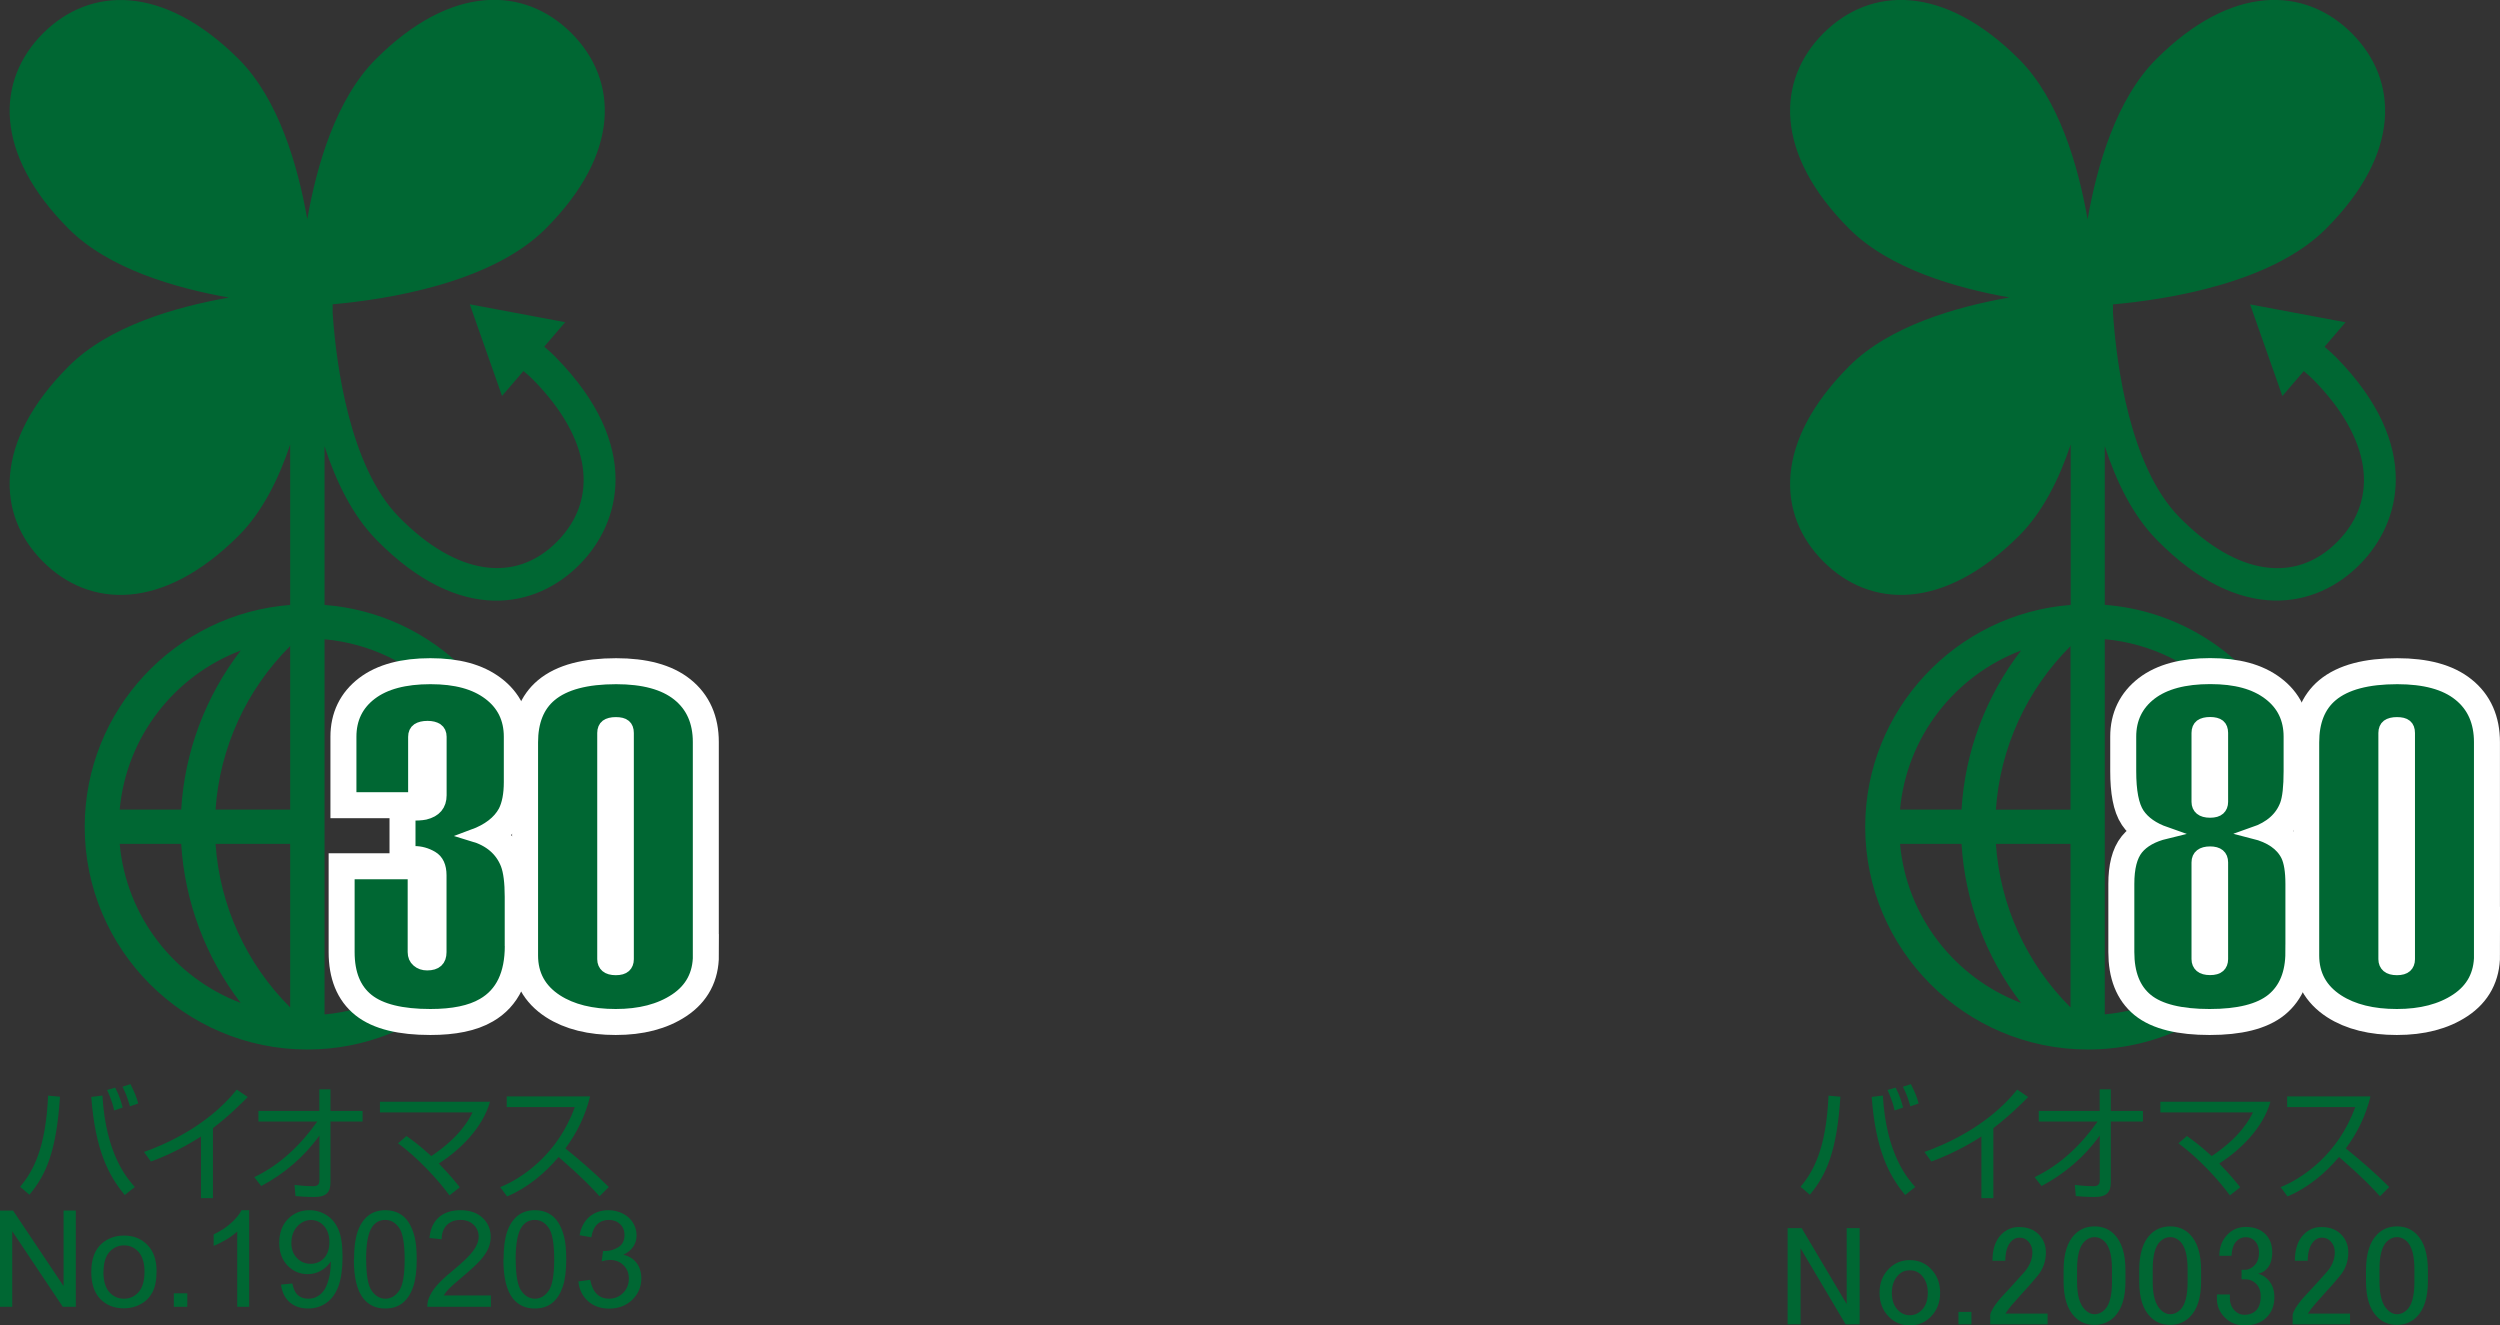 <?xml version="1.0" encoding="UTF-8"?><svg xmlns="http://www.w3.org/2000/svg" viewBox="0 0 278.01 147.39"><rect x="0" y="0" width="278.01" height="147.39" fill="#333333" stroke="none"/><defs><style>.cls-1{stroke-width:4.45px;}.cls-1,.cls-2{fill:none;stroke:#fff;}.cls-3{fill:#fff;}.cls-4{isolation:isolate;}.cls-5{fill:#006733;}.cls-2{stroke-width:1.33px;}.cls-6{mix-blend-mode:multiply;}</style></defs><g class="cls-4"><g id="Layer_2"><g id="_字"><g class="cls-6"><g><path class="cls-5" d="M61.8,39.72c-.4-.4-.82-.79-1.28-1.17l2.33-2.72-10.61-1.99,3.59,10.19,2.38-2.77c.4,.32,.77,.66,1.11,1,6.35,6.47,7.35,13.17,2.66,17.94-4.69,4.77-11.27,3.76-17.62-2.71-5.52-5.62-6.96-17.12-7.33-22.17-.02-.2-.03-.39-.04-.57v-.91c6.03-.54,17.64-2.35,23.68-8.4,8.39-8.39,8.09-16.54,2.88-21.75-5.21-5.21-13.36-5.51-21.75,2.88-4.42,4.41-6.58,11.8-7.63,17.81-1.05-6.01-3.21-13.4-7.63-17.81C18.14-1.8,9.99-1.5,4.78,3.71-.43,8.92-.73,17.07,7.65,25.46c4.42,4.42,11.81,6.57,17.81,7.63-6.01,1.05-13.4,3.21-17.81,7.63C-.73,49.1-.43,57.24,4.78,62.45c5.21,5.21,13.36,5.51,21.75-2.87,2.63-2.63,4.47-6.33,5.74-10.15v17.84c-12.77,.98-22.85,11.67-22.85,24.68,0,13.65,11.11,24.76,24.76,24.76,12.93,0,23.58-9.97,24.66-22.63h-3.82c-1.01,9.93-8.97,17.83-18.93,18.73v-41.72c10.05,.91,18.07,8.95,18.96,19.01h3.82c-.9-12.16-10.62-21.9-22.78-22.83v-17.64c1.26,3.88,3.09,7.67,5.78,10.41,9.31,9.48,17.78,7.62,22.61,2.71,2.34-2.38,3.97-5.64,3.97-9.44,0-4.04-1.84-8.69-6.64-13.57ZM26.77,72.34c-3.91,5.08-6.24,11.26-6.62,17.69h-6.84c.74-8.12,6.12-14.91,13.46-17.69Zm-13.46,21.5h6.84c.39,6.44,2.72,12.61,6.62,17.69-7.34-2.78-12.73-9.58-13.46-17.69Zm18.96,18.19c-4.88-4.85-7.84-11.34-8.3-18.19h8.3v18.19Zm0-22h-8.3c.46-6.84,3.42-13.34,8.3-18.19v18.19Z"/><path class="cls-3" d="M56.8,105.19c0,3.12-1.03,5.28-3.1,6.47-1.38,.81-3.32,1.21-5.84,1.21-3.2,0-5.52-.57-6.95-1.71-1.43-1.14-2.14-2.9-2.14-5.28v-8.77h7.23v8.77c0,.42,.14,.76,.43,1,.29,.25,.64,.37,1.07,.37,.5,0,.87-.11,1.12-.34,.25-.23,.37-.57,.37-1.03v-8.55c0-.98-.31-1.66-.94-2.03-.63-.37-1.29-.55-1.99-.55l-.52,.05v-4.2c.77,0,1.35-.03,1.73-.11,1.15-.28,1.73-.96,1.73-2.05v-6.51c0-.38-.13-.66-.39-.84-.26-.17-.61-.26-1.06-.26-.48,0-.85,.09-1.11,.26-.26,.18-.39,.46-.39,.85v6.82h-7.08v-6.83c0-2,.77-3.58,2.3-4.75,1.53-1.17,3.73-1.76,6.59-1.76s4.96,.59,6.51,1.76c1.55,1.17,2.32,2.75,2.32,4.75v5.04c0,1.36-.21,2.45-.62,3.25-.62,1.15-1.78,2.05-3.49,2.68,1.88,.56,3.13,1.63,3.75,3.21,.31,.81,.46,2.02,.46,3.63v5.47Z"/><path class="cls-1" d="M56.8,105.19c0,3.12-1.03,5.28-3.1,6.47-1.38,.81-3.32,1.21-5.84,1.21-3.2,0-5.52-.57-6.95-1.71-1.43-1.14-2.14-2.9-2.14-5.28v-8.77h7.23v8.77c0,.42,.14,.76,.43,1,.29,.25,.64,.37,1.07,.37,.5,0,.87-.11,1.12-.34,.25-.23,.37-.57,.37-1.03v-8.55c0-.98-.31-1.66-.94-2.03-.63-.37-1.29-.55-1.99-.55l-.52,.05v-4.2c.77,0,1.35-.03,1.73-.11,1.15-.28,1.73-.96,1.73-2.05v-6.51c0-.38-.13-.66-.39-.84-.26-.17-.61-.26-1.06-.26-.48,0-.85,.09-1.11,.26-.26,.18-.39,.46-.39,.85v6.82h-7.08v-6.83c0-2,.77-3.58,2.3-4.75,1.53-1.17,3.73-1.76,6.59-1.76s4.96,.59,6.51,1.76c1.55,1.17,2.32,2.75,2.32,4.75v5.04c0,1.36-.21,2.45-.62,3.25-.62,1.15-1.78,2.05-3.49,2.68,1.88,.56,3.13,1.63,3.75,3.21,.31,.81,.46,2.02,.46,3.63v5.47Z"/><path class="cls-3" d="M77.72,106.2c0,2.14-.87,3.78-2.61,4.94-1.74,1.16-3.95,1.73-6.64,1.73s-4.87-.54-6.56-1.63c-1.83-1.19-2.74-2.85-2.74-4.99v-23.69c0-2.31,.69-4.04,2.07-5.2,1.55-1.3,3.98-1.94,7.28-1.94,3.03,0,5.32,.62,6.87,1.86,1.55,1.24,2.32,2.99,2.32,5.23v23.69Zm-7.9,.47v-25.16c0-.39-.11-.67-.32-.84-.21-.18-.56-.26-1.02-.26s-.81,.09-1.05,.26c-.23,.18-.35,.46-.35,.84v25.16c0,.35,.12,.62,.35,.82,.23,.19,.58,.29,1.05,.29s.81-.1,1.02-.29c.21-.19,.32-.47,.32-.82Z"/><path class="cls-1" d="M77.72,106.2c0,2.14-.87,3.78-2.61,4.94-1.74,1.16-3.95,1.73-6.64,1.73s-4.87-.54-6.56-1.63c-1.83-1.19-2.74-2.85-2.74-4.99v-23.69c0-2.31,.69-4.04,2.07-5.2,1.55-1.3,3.98-1.94,7.28-1.94,3.03,0,5.32,.62,6.87,1.86,1.55,1.24,2.32,2.99,2.32,5.23v23.69Zm-7.9,.47v-25.16c0-.39-.11-.67-.32-.84-.21-.18-.56-.26-1.02-.26s-.81,.09-1.05,.26c-.23,.18-.35,.46-.35,.84v25.16c0,.35,.12,.62,.35,.82,.23,.19,.58,.29,1.05,.29s.81-.1,1.02-.29c.21-.19,.32-.47,.32-.82Z"/><path class="cls-5" d="M56.8,105.19c0,3.12-1.03,5.28-3.1,6.47-1.38,.81-3.32,1.21-5.84,1.21-3.2,0-5.52-.57-6.95-1.71-1.43-1.14-2.14-2.9-2.14-5.28v-8.77h7.23v8.77c0,.42,.14,.76,.43,1,.29,.25,.64,.37,1.07,.37,.5,0,.87-.11,1.12-.34,.25-.23,.37-.57,.37-1.03v-8.55c0-.98-.31-1.66-.94-2.03-.63-.37-1.29-.55-1.99-.55l-.52,.05v-4.2c.77,0,1.35-.03,1.73-.11,1.15-.28,1.73-.96,1.73-2.05v-6.51c0-.38-.13-.66-.39-.84-.26-.17-.61-.26-1.06-.26-.48,0-.85,.09-1.11,.26-.26,.18-.39,.46-.39,.85v6.82h-7.08v-6.83c0-2,.77-3.58,2.3-4.75,1.53-1.17,3.73-1.76,6.59-1.76s4.96,.59,6.51,1.76c1.55,1.17,2.32,2.75,2.32,4.75v5.04c0,1.36-.21,2.45-.62,3.25-.62,1.15-1.78,2.05-3.49,2.68,1.88,.56,3.13,1.63,3.75,3.21,.31,.81,.46,2.02,.46,3.63v5.47Z"/><path class="cls-2" d="M56.8,105.19c0,3.12-1.03,5.28-3.1,6.47-1.38,.81-3.32,1.21-5.84,1.21-3.2,0-5.52-.57-6.95-1.71-1.43-1.14-2.14-2.9-2.14-5.28v-8.77h7.23v8.77c0,.42,.14,.76,.43,1,.29,.25,.64,.37,1.07,.37,.5,0,.87-.11,1.12-.34,.25-.23,.37-.57,.37-1.03v-8.55c0-.98-.31-1.66-.94-2.03-.63-.37-1.29-.55-1.99-.55l-.52,.05v-4.2c.77,0,1.35-.03,1.73-.11,1.15-.28,1.73-.96,1.73-2.05v-6.51c0-.38-.13-.66-.39-.84-.26-.17-.61-.26-1.06-.26-.48,0-.85,.09-1.11,.26-.26,.18-.39,.46-.39,.85v6.82h-7.08v-6.83c0-2,.77-3.58,2.3-4.75,1.53-1.17,3.73-1.76,6.59-1.76s4.96,.59,6.51,1.76c1.55,1.17,2.32,2.75,2.32,4.75v5.04c0,1.36-.21,2.45-.62,3.25-.62,1.15-1.78,2.05-3.49,2.68,1.88,.56,3.13,1.63,3.75,3.21,.31,.81,.46,2.02,.46,3.63v5.47Z"/><path class="cls-5" d="M77.72,106.2c0,2.14-.87,3.78-2.61,4.94-1.74,1.16-3.95,1.73-6.64,1.73s-4.87-.54-6.56-1.63c-1.83-1.19-2.74-2.85-2.74-4.99v-23.69c0-2.31,.69-4.04,2.07-5.2,1.55-1.3,3.98-1.94,7.28-1.94,3.03,0,5.32,.62,6.87,1.86,1.55,1.24,2.32,2.99,2.32,5.23v23.69Zm-7.9,.47v-25.16c0-.39-.11-.67-.32-.84-.21-.18-.56-.26-1.02-.26s-.81,.09-1.05,.26c-.23,.18-.35,.46-.35,.84v25.16c0,.35,.12,.62,.35,.82,.23,.19,.58,.29,1.05,.29s.81-.1,1.02-.29c.21-.19,.32-.47,.32-.82Z"/><path class="cls-2" d="M77.72,106.2c0,2.14-.87,3.78-2.61,4.94-1.74,1.16-3.95,1.73-6.64,1.73s-4.87-.54-6.56-1.63c-1.83-1.19-2.74-2.85-2.74-4.99v-23.69c0-2.31,.69-4.04,2.07-5.2,1.55-1.3,3.98-1.94,7.28-1.94,3.03,0,5.32,.62,6.87,1.86,1.55,1.24,2.32,2.99,2.32,5.23v23.69Zm-7.9,.47v-25.16c0-.39-.11-.67-.32-.84-.21-.18-.56-.26-1.02-.26s-.81,.09-1.05,.26c-.23,.18-.35,.46-.35,.84v25.16c0,.35,.12,.62,.35,.82,.23,.19,.58,.29,1.05,.29s.81-.1,1.02-.29c.21-.19,.32-.47,.32-.82Z"/><path class="cls-5" d="M2.24,131.97c1.44-1.71,2.85-4.25,3.11-10.13l1.32,.12c-.4,6.11-1.55,8.68-3.4,10.9l-1.03-.89Zm9.15-10.15c.37,6.57,2.78,9.26,3.6,10.18l-1.12,.89c-1.79-2.17-3.28-4.98-3.72-10.91l1.25-.15Zm1.31,1.67c-.22-1.04-.65-1.97-.79-2.28l.9-.26c.47,.89,.68,1.64,.83,2.21l-.94,.33Zm1.75-.46c-.32-1.08-.43-1.37-.83-2.18l.89-.29c.46,.94,.64,1.35,.86,2.15l-.92,.32Z"/><path class="cls-5" d="M23.68,133.24h-1.33v-6.86c-.44,.29-2.69,1.74-5.57,2.79l-.76-1.07c2-.71,6.94-2.72,10.31-6.93l1.22,.82c-.54,.56-2.12,2.14-3.87,3.46v7.79Z"/><path class="cls-5" d="M28.26,130.91c2.87-1.36,5.19-3.6,7.02-6.19h-6.54v-1.18h6.77v-2.4h1.24v2.4h3.57v1.18h-3.57v6.77c0,1.04-.42,1.64-1.85,1.62-.87,0-1.51-.06-2.04-.1l-.11-1.24c.4,.04,1.22,.14,2.03,.14,.24,0,.74,0,.74-.61v-5.03c-1.67,2.36-3.91,4.26-6.47,5.62l-.79-1Z"/><path class="cls-5" d="M49.99,132.94c-1.28-1.75-3.51-4.18-5.73-5.8l.94-.81c.54,.39,1.37,.96,2.76,2.23,3.21-2.14,4.22-4.12,4.59-4.86h-10.3v-1.18h12.24c-.85,2.96-3.36,5.37-5.69,6.87,1.29,1.32,1.94,2.15,2.33,2.64l-1.15,.9Z"/><path class="cls-5" d="M55.63,132.01c2.33-.93,6.39-3.6,8.29-8.9h-7.57v-1.19h9.27c-.51,2.1-1.46,4.07-2.75,5.79,1.68,1.35,3.3,2.76,4.83,4.29l-1.03,1.03c-.78-.87-1.79-1.97-4.55-4.37-1.57,1.86-3.48,3.43-5.73,4.39l-.76-1.03Z"/></g><g><path class="cls-5" d="M0,145.32v-10.7H1.45l5.62,8.4v-8.4h1.36v10.7h-1.45l-5.62-8.41v8.41H0Z"/><path class="cls-5" d="M10.15,141.45c0-1.44,.4-2.5,1.2-3.19,.67-.57,1.48-.86,2.44-.86,1.07,0,1.94,.35,2.61,1.05,.68,.7,1.01,1.66,1.01,2.89,0,1-.15,1.78-.45,2.35-.3,.57-.73,1.02-1.31,1.33-.57,.32-1.2,.47-1.87,.47-1.09,0-1.96-.35-2.63-1.04-.67-.7-1-1.7-1-3.01Zm1.35,0c0,.99,.22,1.74,.65,2.23,.43,.49,.98,.74,1.64,.74s1.19-.25,1.63-.74c.43-.5,.65-1.25,.65-2.27,0-.96-.22-1.68-.65-2.18-.44-.49-.98-.74-1.62-.74s-1.2,.25-1.64,.74c-.43,.49-.65,1.23-.65,2.23Z"/><path class="cls-5" d="M19.33,145.32v-1.5h1.5v1.5h-1.5Z"/><path class="cls-5" d="M27.69,145.32h-1.31v-8.37c-.32,.3-.73,.6-1.24,.91-.51,.3-.97,.53-1.38,.68v-1.27c.73-.35,1.38-.76,1.93-1.26,.55-.49,.94-.97,1.17-1.43h.85v10.74Z"/><path class="cls-5" d="M31.25,142.85l1.26-.12c.11,.59,.31,1.02,.61,1.29s.69,.4,1.16,.4c.4,0,.76-.09,1.06-.28,.3-.18,.55-.43,.75-.74,.19-.31,.36-.73,.49-1.25,.13-.53,.2-1.06,.2-1.61,0-.06,0-.15,0-.26-.26,.42-.62,.76-1.08,1.02-.45,.26-.95,.39-1.48,.39-.89,0-1.63-.32-2.25-.96-.61-.64-.92-1.49-.92-2.54s.32-1.96,.96-2.62c.64-.66,1.44-.99,2.41-.99,.7,0,1.33,.19,1.91,.56,.58,.37,1.01,.91,1.31,1.6,.3,.69,.45,1.7,.45,3.01s-.15,2.46-.45,3.27c-.3,.81-.74,1.43-1.32,1.85-.59,.42-1.27,.64-2.06,.64-.84,0-1.52-.23-2.05-.7-.53-.46-.85-1.12-.96-1.96Zm5.38-4.72c0-.75-.2-1.35-.6-1.8-.4-.44-.88-.66-1.45-.66s-1.09,.24-1.53,.72c-.43,.48-.65,1.09-.65,1.85,0,.68,.21,1.23,.62,1.66,.41,.43,.92,.64,1.52,.64s1.11-.21,1.5-.64c.39-.43,.59-1.02,.59-1.77Z"/><path class="cls-5" d="M39.37,140.04c0-1.27,.13-2.28,.39-3.05,.26-.77,.65-1.37,1.16-1.78,.51-.42,1.16-.63,1.94-.63,.57,0,1.08,.12,1.51,.35,.43,.23,.79,.56,1.07,1,.28,.44,.5,.97,.66,1.59,.16,.63,.24,1.47,.24,2.53,0,1.26-.13,2.27-.39,3.04-.26,.77-.64,1.37-1.16,1.79-.51,.42-1.16,.63-1.95,.63-1.03,0-1.84-.37-2.43-1.11-.71-.89-1.06-2.34-1.06-4.35Zm1.35,0c0,1.76,.21,2.93,.62,3.51,.41,.58,.92,.87,1.52,.87s1.11-.29,1.52-.88c.41-.58,.62-1.75,.62-3.5s-.21-2.93-.62-3.51c-.41-.58-.92-.87-1.54-.87s-1.09,.26-1.45,.77c-.45,.65-.68,1.86-.68,3.61Z"/><path class="cls-5" d="M54.59,144.06v1.26h-7.07c0-.32,.04-.62,.15-.91,.18-.48,.47-.96,.87-1.42,.4-.47,.97-1.01,1.72-1.62,1.16-.95,1.95-1.71,2.36-2.27,.41-.56,.61-1.08,.61-1.58,0-.52-.19-.96-.56-1.32-.37-.36-.86-.54-1.46-.54-.63,0-1.14,.19-1.52,.57-.38,.38-.57,.9-.58,1.58l-1.35-.14c.09-1.01,.44-1.77,1.04-2.3,.6-.53,1.41-.79,2.43-.79s1.84,.29,2.44,.85c.6,.57,.9,1.27,.9,2.12,0,.43-.09,.85-.26,1.26-.18,.41-.47,.85-.87,1.31-.41,.46-1.08,1.08-2.03,1.88-.79,.66-1.29,1.11-1.52,1.35-.22,.24-.41,.47-.55,.71h5.25Z"/><path class="cls-5" d="M56,140.04c0-1.27,.13-2.28,.39-3.05,.26-.77,.65-1.37,1.16-1.78,.51-.42,1.16-.63,1.94-.63,.57,0,1.08,.12,1.51,.35,.43,.23,.79,.56,1.07,1,.28,.44,.5,.97,.66,1.59,.16,.63,.24,1.47,.24,2.53,0,1.26-.13,2.27-.39,3.04-.26,.77-.64,1.37-1.16,1.79-.51,.42-1.16,.63-1.95,.63-1.03,0-1.84-.37-2.43-1.11-.71-.89-1.06-2.34-1.06-4.35Zm1.35,0c0,1.76,.21,2.93,.62,3.51,.41,.58,.92,.87,1.52,.87s1.11-.29,1.52-.88c.41-.58,.62-1.75,.62-3.5s-.21-2.93-.62-3.51c-.41-.58-.92-.87-1.54-.87s-1.09,.26-1.45,.77c-.45,.65-.68,1.86-.68,3.61Z"/><path class="cls-5" d="M64.32,142.5l1.31-.18c.15,.74,.41,1.28,.77,1.61,.36,.33,.8,.49,1.32,.49,.62,0,1.14-.21,1.57-.64,.43-.43,.64-.96,.64-1.59s-.2-1.1-.59-1.49c-.39-.39-.9-.59-1.5-.59-.25,0-.56,.05-.93,.15l.15-1.15c.09,.01,.16,.01,.21,.01,.56,0,1.06-.15,1.51-.44,.45-.29,.67-.74,.67-1.35,0-.48-.16-.88-.49-1.2-.33-.32-.75-.47-1.26-.47s-.94,.16-1.28,.48c-.34,.32-.56,.8-.66,1.45l-1.31-.23c.16-.88,.53-1.56,1.09-2.05,.57-.48,1.28-.73,2.12-.73,.58,0,1.12,.13,1.61,.38,.49,.25,.87,.59,1.13,1.03,.26,.43,.39,.89,.39,1.38s-.12,.88-.37,1.26c-.25,.38-.62,.68-1.1,.9,.63,.15,1.12,.45,1.47,.91,.35,.46,.53,1.04,.53,1.73,0,.93-.34,1.73-1.02,2.38-.68,.65-1.54,.97-2.58,.97-.94,0-1.72-.28-2.34-.84-.62-.56-.97-1.28-1.06-2.18Z"/></g></g><g class="cls-6"><path class="cls-5" d="M245.01,108.45c-3.08,2.41-6.84,3.98-10.95,4.35v-41.72c5.15,.47,9.75,2.8,13.14,6.32h4.98c-4.15-5.7-10.68-9.57-18.12-10.14v-17.64c1.26,3.88,3.09,7.67,5.78,10.41,9.31,9.48,17.78,7.62,22.61,2.71,2.34-2.38,3.97-5.64,3.97-9.44,0-4.04-1.84-8.69-6.64-13.57-.4-.4-.83-.79-1.28-1.17l2.33-2.72-10.61-1.99,3.59,10.19,2.38-2.77c.4,.32,.77,.66,1.11,1,6.35,6.47,7.35,13.17,2.66,17.94-4.69,4.77-11.27,3.76-17.62-2.71-5.52-5.62-6.96-17.12-7.33-22.17-.02-.2-.03-.39-.04-.57v-.91c6.03-.54,17.64-2.35,23.68-8.4,8.39-8.39,8.09-16.54,2.88-21.75-5.21-5.21-13.36-5.51-21.75,2.88-4.42,4.41-6.58,11.8-7.63,17.81-1.05-6.01-3.21-13.4-7.63-17.81-8.39-8.39-16.54-8.09-21.75-2.88-5.21,5.21-5.51,13.36,2.88,21.75,4.42,4.42,11.81,6.57,17.81,7.63-6.01,1.05-13.4,3.21-17.81,7.63-8.39,8.39-8.09,16.53-2.87,21.74,5.21,5.21,13.36,5.51,21.75-2.87,2.63-2.63,4.47-6.33,5.74-10.15v17.84c-12.76,.98-22.85,11.67-22.85,24.68,0,13.65,11.11,24.76,24.76,24.76,7.32,0,13.9-3.19,18.43-8.25h-5.57Zm-20.26-36.11c-3.91,5.08-6.24,11.26-6.62,17.69h-6.84c.74-8.12,6.12-14.91,13.46-17.69Zm-13.46,21.5h6.84c.39,6.44,2.72,12.61,6.62,17.69-7.34-2.78-12.73-9.58-13.46-17.69Zm18.96,18.19c-4.88-4.85-7.84-11.34-8.3-18.19h8.3v18.19Zm0-21.99h-8.3c.46-6.84,3.42-13.34,8.3-18.19v18.19Z"/><path class="cls-3" d="M254.81,105.87c0,2.35-.72,4.1-2.14,5.26-1.43,1.16-3.75,1.74-6.95,1.74s-5.55-.57-6.95-1.71c-1.4-1.14-2.09-2.9-2.09-5.29v-7.57c0-1.79,.33-3.09,1-3.92,.67-.82,1.72-1.41,3.16-1.76-1.4-.49-2.41-1.2-3.03-2.12-.62-.93-.92-2.51-.92-4.75v-3.83c0-1.99,.77-3.57,2.3-4.75,1.53-1.17,3.73-1.76,6.59-1.76s4.96,.59,6.51,1.76c1.55,1.17,2.32,2.75,2.32,4.75v3.83c0,1.75-.14,2.99-.41,3.72-.55,1.47-1.73,2.52-3.54,3.15,1.81,.46,3.03,1.3,3.64,2.52,.34,.7,.51,1.75,.51,3.16v7.57Zm-7.7-16.7v-7.67c0-.38-.11-.67-.32-.84-.21-.17-.56-.26-1.02-.26s-.81,.09-1.05,.26c-.23,.18-.35,.46-.35,.84v7.67c0,.35,.12,.62,.35,.81,.23,.19,.58,.29,1.05,.29s.81-.1,1.02-.29c.21-.19,.32-.46,.32-.81Zm0,17.49v-10.76c0-.74-.45-1.11-1.34-1.11s-1.4,.37-1.4,1.11v10.76c0,.35,.12,.62,.35,.82,.23,.19,.58,.29,1.05,.29s.81-.1,1.02-.29c.21-.19,.32-.47,.32-.82Z"/><path class="cls-1" d="M254.81,105.87c0,2.35-.72,4.1-2.14,5.26-1.43,1.16-3.75,1.74-6.95,1.74s-5.55-.57-6.95-1.71c-1.4-1.14-2.09-2.9-2.09-5.29v-7.57c0-1.79,.33-3.09,1-3.92,.67-.82,1.72-1.41,3.16-1.76-1.4-.49-2.41-1.2-3.03-2.12-.62-.93-.92-2.51-.92-4.75v-3.83c0-1.99,.77-3.57,2.3-4.75,1.53-1.17,3.73-1.76,6.59-1.76s4.96,.59,6.51,1.76c1.55,1.17,2.32,2.75,2.32,4.75v3.83c0,1.75-.14,2.99-.41,3.72-.55,1.47-1.73,2.52-3.54,3.15,1.81,.46,3.03,1.3,3.64,2.52,.34,.7,.51,1.75,.51,3.16v7.57Zm-7.7-16.7v-7.67c0-.38-.11-.67-.32-.84-.21-.17-.56-.26-1.02-.26s-.81,.09-1.05,.26c-.23,.18-.35,.46-.35,.84v7.67c0,.35,.12,.62,.35,.81,.23,.19,.58,.29,1.05,.29s.81-.1,1.02-.29c.21-.19,.32-.46,.32-.81Zm0,17.49v-10.76c0-.74-.45-1.11-1.34-1.11s-1.4,.37-1.4,1.11v10.76c0,.35,.12,.62,.35,.82,.23,.19,.58,.29,1.05,.29s.81-.1,1.02-.29c.21-.19,.32-.47,.32-.82Z"/><path class="cls-3" d="M275.79,106.2c0,2.14-.87,3.78-2.61,4.94-1.74,1.16-3.95,1.73-6.64,1.73s-4.87-.54-6.56-1.63c-1.83-1.19-2.74-2.85-2.74-4.99v-23.69c0-2.31,.69-4.04,2.07-5.2,1.55-1.3,3.98-1.94,7.28-1.94,3.03,0,5.32,.62,6.87,1.87,1.55,1.24,2.32,2.99,2.32,5.23v23.69Zm-7.9,.47v-25.16c0-.39-.11-.67-.32-.84-.21-.18-.56-.26-1.02-.26s-.81,.09-1.05,.26c-.23,.18-.35,.46-.35,.84v25.16c0,.35,.12,.62,.35,.82,.23,.19,.58,.29,1.05,.29s.81-.1,1.02-.29c.21-.19,.32-.47,.32-.82Z"/><path class="cls-1" d="M275.79,106.2c0,2.14-.87,3.78-2.61,4.94-1.74,1.16-3.95,1.73-6.64,1.73s-4.87-.54-6.56-1.63c-1.83-1.19-2.74-2.85-2.74-4.99v-23.69c0-2.31,.69-4.04,2.07-5.2,1.55-1.3,3.98-1.94,7.28-1.94,3.03,0,5.32,.62,6.87,1.87,1.55,1.24,2.32,2.99,2.32,5.23v23.69Zm-7.9,.47v-25.16c0-.39-.11-.67-.32-.84-.21-.18-.56-.26-1.02-.26s-.81,.09-1.05,.26c-.23,.18-.35,.46-.35,.84v25.16c0,.35,.12,.62,.35,.82,.23,.19,.58,.29,1.05,.29s.81-.1,1.02-.29c.21-.19,.32-.47,.32-.82Z"/><path class="cls-5" d="M254.81,105.87c0,2.35-.72,4.1-2.14,5.26-1.43,1.16-3.75,1.74-6.95,1.74s-5.55-.57-6.95-1.71c-1.4-1.14-2.09-2.9-2.09-5.29v-7.57c0-1.79,.33-3.09,1-3.92,.67-.82,1.72-1.41,3.16-1.76-1.4-.49-2.41-1.2-3.03-2.12-.62-.93-.92-2.51-.92-4.75v-3.83c0-1.99,.77-3.57,2.3-4.75,1.53-1.17,3.73-1.76,6.59-1.76s4.96,.59,6.51,1.76c1.55,1.17,2.32,2.75,2.32,4.75v3.83c0,1.75-.14,2.99-.41,3.72-.55,1.47-1.73,2.52-3.54,3.15,1.81,.46,3.03,1.3,3.64,2.52,.34,.7,.51,1.75,.51,3.16v7.57Zm-7.7-16.7v-7.67c0-.38-.11-.67-.32-.84-.21-.17-.56-.26-1.02-.26s-.81,.09-1.05,.26c-.23,.18-.35,.46-.35,.84v7.67c0,.35,.12,.62,.35,.81,.23,.19,.58,.29,1.05,.29s.81-.1,1.02-.29c.21-.19,.32-.46,.32-.81Zm0,17.49v-10.76c0-.74-.45-1.11-1.34-1.11s-1.4,.37-1.4,1.11v10.76c0,.35,.12,.62,.35,.82,.23,.19,.58,.29,1.05,.29s.81-.1,1.02-.29c.21-.19,.32-.47,.32-.82Z"/><path class="cls-2" d="M254.81,105.87c0,2.35-.72,4.1-2.14,5.26-1.43,1.16-3.75,1.74-6.95,1.74s-5.55-.57-6.95-1.71c-1.4-1.14-2.09-2.9-2.09-5.29v-7.57c0-1.79,.33-3.09,1-3.92,.67-.82,1.72-1.41,3.16-1.76-1.4-.49-2.41-1.2-3.03-2.12-.62-.93-.92-2.51-.92-4.75v-3.83c0-1.99,.77-3.57,2.3-4.75,1.53-1.17,3.73-1.76,6.59-1.76s4.96,.59,6.51,1.76c1.55,1.17,2.32,2.75,2.32,4.75v3.83c0,1.75-.14,2.99-.41,3.72-.55,1.47-1.73,2.52-3.54,3.15,1.81,.46,3.03,1.3,3.64,2.52,.34,.7,.51,1.75,.51,3.16v7.57Zm-7.7-16.7v-7.67c0-.38-.11-.67-.32-.84-.21-.17-.56-.26-1.02-.26s-.81,.09-1.05,.26c-.23,.18-.35,.46-.35,.84v7.67c0,.35,.12,.62,.35,.81,.23,.19,.58,.29,1.05,.29s.81-.1,1.02-.29c.21-.19,.32-.46,.32-.81Zm0,17.49v-10.76c0-.74-.45-1.11-1.34-1.11s-1.4,.37-1.4,1.11v10.76c0,.35,.12,.62,.35,.82,.23,.19,.58,.29,1.05,.29s.81-.1,1.02-.29c.21-.19,.32-.47,.32-.82Z"/><path class="cls-5" d="M275.79,106.2c0,2.14-.87,3.78-2.61,4.94-1.74,1.16-3.95,1.73-6.64,1.73s-4.87-.54-6.56-1.63c-1.83-1.19-2.74-2.85-2.74-4.99v-23.69c0-2.31,.69-4.04,2.07-5.2,1.55-1.3,3.98-1.94,7.28-1.94,3.03,0,5.32,.62,6.87,1.87,1.55,1.24,2.32,2.99,2.32,5.23v23.69Zm-7.9,.47v-25.16c0-.39-.11-.67-.32-.84-.21-.18-.56-.26-1.02-.26s-.81,.09-1.05,.26c-.23,.18-.35,.46-.35,.84v25.16c0,.35,.12,.62,.35,.82,.23,.19,.58,.29,1.05,.29s.81-.1,1.02-.29c.21-.19,.32-.47,.32-.82Z"/><path class="cls-2" d="M275.79,106.2c0,2.14-.87,3.78-2.61,4.94-1.74,1.16-3.95,1.73-6.64,1.73s-4.87-.54-6.56-1.63c-1.83-1.19-2.74-2.85-2.74-4.99v-23.69c0-2.31,.69-4.04,2.07-5.2,1.55-1.3,3.98-1.94,7.28-1.94,3.03,0,5.32,.62,6.87,1.87,1.55,1.24,2.32,2.99,2.32,5.23v23.69Zm-7.9,.47v-25.16c0-.39-.11-.67-.32-.84-.21-.18-.56-.26-1.02-.26s-.81,.09-1.05,.26c-.23,.18-.35,.46-.35,.84v25.16c0,.35,.12,.62,.35,.82,.23,.19,.58,.29,1.05,.29s.81-.1,1.02-.29c.21-.19,.32-.47,.32-.82Z"/><path class="cls-5" d="M200.23,131.97c1.44-1.71,2.85-4.25,3.11-10.13l1.32,.12c-.4,6.11-1.55,8.68-3.4,10.9l-1.03-.89Zm9.15-10.15c.37,6.57,2.78,9.26,3.6,10.18l-1.12,.89c-1.79-2.17-3.28-4.98-3.72-10.91l1.25-.15Zm1.31,1.67c-.22-1.04-.65-1.97-.79-2.28l.9-.26c.47,.89,.68,1.64,.83,2.21l-.94,.33Zm1.75-.46c-.32-1.08-.43-1.37-.83-2.18l.89-.29c.46,.94,.64,1.35,.86,2.15l-.92,.32Z"/><path class="cls-5" d="M221.67,133.24h-1.33v-6.86c-.44,.29-2.69,1.74-5.57,2.79l-.76-1.07c2-.71,6.94-2.72,10.31-6.93l1.22,.82c-.54,.56-2.12,2.14-3.87,3.46v7.79Z"/><path class="cls-5" d="M226.24,130.91c2.87-1.36,5.19-3.6,7.02-6.19h-6.54v-1.18h6.77v-2.4h1.24v2.4h3.57v1.18h-3.57v6.77c0,1.04-.42,1.64-1.85,1.62-.87,0-1.51-.06-2.04-.1l-.11-1.24c.4,.04,1.22,.14,2.03,.14,.24,0,.74,0,.74-.61v-5.03c-1.67,2.36-3.91,4.26-6.47,5.62l-.79-1Z"/><path class="cls-5" d="M247.98,132.94c-1.28-1.75-3.51-4.18-5.73-5.8l.94-.81c.54,.39,1.37,.96,2.76,2.23,3.21-2.14,4.22-4.12,4.59-4.86h-10.3v-1.18h12.24c-.85,2.96-3.36,5.37-5.69,6.87,1.29,1.32,1.94,2.15,2.33,2.64l-1.15,.9Z"/><path class="cls-5" d="M253.62,132.01c2.33-.93,6.39-3.6,8.29-8.9h-7.57v-1.19h9.27c-.51,2.1-1.46,4.07-2.75,5.79,1.68,1.35,3.3,2.76,4.83,4.29l-1.03,1.03c-.78-.87-1.79-1.97-4.55-4.37-1.57,1.86-3.48,3.43-5.73,4.39l-.76-1.03Z"/><g><path class="cls-5" d="M198.79,136.57h1.56l5.01,8.45v-8.45h1.44v10.7h-1.56l-5.01-8.45v8.45h-1.44v-10.7Z"/><path class="cls-5" d="M210.07,141.07c.63-.63,1.4-.94,2.31-.94s1.69,.31,2.31,.94c.71,.71,1.06,1.61,1.06,2.69s-.35,1.98-1.06,2.69c-.63,.63-1.4,.94-2.31,.94s-1.69-.31-2.31-.94c-.71-.71-1.06-1.6-1.06-2.69s.35-1.98,1.06-2.69Zm1.06,.69c-.5,.5-.75,1.17-.75,2s.23,1.48,.69,1.94c.38,.38,.81,.56,1.31,.56s.94-.19,1.31-.56c.46-.46,.69-1.1,.69-1.94s-.25-1.5-.75-2c-.33-.33-.75-.5-1.25-.5s-.92,.17-1.25,.5Z"/><path class="cls-5" d="M217.79,145.89h1.44v1.38h-1.44v-1.38Z"/><path class="cls-5" d="M221.57,140.2c0-1.29,.33-2.27,1-2.94,.54-.54,1.19-.81,1.94-.81,.92,0,1.65,.27,2.19,.81,.54,.54,.81,1.21,.81,2,0,1-.31,1.88-.94,2.63-.58,.71-1.19,1.4-1.81,2.06-.33,.38-.67,.75-1,1.13-.29,.33-.54,.67-.75,1h4.69v1.19h-6.38v-1.06c.08-.42,.44-1,1.06-1.75,1.04-1.13,1.9-2.06,2.57-2.82,.71-.75,1.06-1.54,1.06-2.38,0-.5-.17-.92-.5-1.25-.25-.25-.56-.38-.94-.38-.33,0-.63,.13-.88,.38-.46,.46-.69,1.19-.69,2.19h-1.44Z"/><path class="cls-5" d="M229.48,141.26c0-1.83,.42-3.17,1.25-4,.58-.58,1.31-.88,2.19-.88s1.61,.29,2.19,.88c.83,.84,1.25,2.17,1.25,4v1.25c0,1.79-.42,3.11-1.25,3.94-.58,.58-1.31,.88-2.19,.88s-1.61-.29-2.19-.88c-.83-.83-1.25-2.15-1.25-3.94v-1.25Zm2.31-3.19c-.54,.54-.81,1.56-.81,3.07v1.44c0,1.46,.29,2.48,.88,3.07,.33,.33,.69,.5,1.06,.5,.42,0,.79-.17,1.13-.5,.54-.54,.81-1.56,.81-3.07v-1.44c0-1.5-.27-2.52-.81-3.07-.33-.33-.71-.5-1.13-.5s-.79,.17-1.13,.5Z"/><path class="cls-5" d="M237.89,141.26c0-1.83,.42-3.17,1.25-4,.58-.58,1.31-.88,2.19-.88s1.6,.29,2.19,.88c.83,.84,1.25,2.17,1.25,4v1.25c0,1.79-.42,3.11-1.25,3.94-.58,.58-1.31,.88-2.19,.88s-1.61-.29-2.19-.88c-.84-.83-1.25-2.15-1.25-3.94v-1.25Zm2.31-3.19c-.54,.54-.81,1.56-.81,3.07v1.44c0,1.46,.29,2.48,.88,3.07,.33,.33,.69,.5,1.06,.5,.42,0,.79-.17,1.13-.5,.54-.54,.81-1.56,.81-3.07v-1.44c0-1.5-.27-2.52-.81-3.07-.33-.33-.71-.5-1.13-.5s-.79,.17-1.13,.5Z"/><path class="cls-5" d="M246.8,139.63c0-.96,.31-1.75,.94-2.38,.54-.54,1.21-.81,2-.81,.92,0,1.65,.27,2.19,.81,.5,.5,.75,1.17,.75,2s-.21,1.46-.63,1.88c-.29,.29-.61,.46-.94,.5,.42,.13,.77,.33,1.06,.63,.5,.5,.75,1.17,.75,2,0,.92-.29,1.67-.88,2.25-.58,.58-1.4,.88-2.44,.88-.88,0-1.61-.29-2.19-.88-.58-.58-.88-1.27-.88-2.06v-.5h1.44v.44c0,.54,.19,1,.56,1.38,.29,.29,.65,.44,1.06,.44,.54,0,.98-.17,1.31-.5,.33-.33,.5-.85,.5-1.56,0-.58-.17-1.04-.5-1.38-.33-.33-.71-.5-1.13-.5h-.5v-1.06h.38c.38,0,.73-.17,1.06-.5,.33-.33,.5-.81,.5-1.44,0-.54-.17-.98-.5-1.31-.25-.25-.58-.38-1-.38-.38,0-.71,.15-1,.44-.33,.33-.52,.88-.56,1.63h-1.38Z"/><path class="cls-5" d="M255.2,140.2c0-1.29,.33-2.27,1-2.94,.54-.54,1.19-.81,1.94-.81,.92,0,1.65,.27,2.19,.81,.54,.54,.81,1.21,.81,2,0,1-.31,1.88-.94,2.63-.58,.71-1.19,1.4-1.81,2.06-.33,.38-.67,.75-1,1.13-.29,.33-.54,.67-.75,1h4.69v1.19h-6.38v-1.06c.08-.42,.44-1,1.06-1.75,1.04-1.13,1.9-2.06,2.57-2.82,.71-.75,1.06-1.54,1.06-2.38,0-.5-.17-.92-.5-1.25-.25-.25-.56-.38-.94-.38-.33,0-.63,.13-.88,.38-.46,.46-.69,1.19-.69,2.19h-1.44Z"/><path class="cls-5" d="M263.11,141.26c0-1.83,.42-3.17,1.25-4,.58-.58,1.31-.88,2.19-.88s1.61,.29,2.19,.88c.83,.84,1.25,2.17,1.25,4v1.25c0,1.79-.42,3.11-1.25,3.94-.58,.58-1.31,.88-2.19,.88s-1.61-.29-2.19-.88c-.83-.83-1.25-2.15-1.25-3.94v-1.25Zm2.31-3.19c-.54,.54-.81,1.56-.81,3.07v1.44c0,1.46,.29,2.48,.88,3.07,.33,.33,.69,.5,1.06,.5,.42,0,.79-.17,1.13-.5,.54-.54,.81-1.56,.81-3.07v-1.44c0-1.5-.27-2.52-.81-3.07-.33-.33-.71-.5-1.13-.5s-.79,.17-1.13,.5Z"/></g></g></g></g></g></svg>